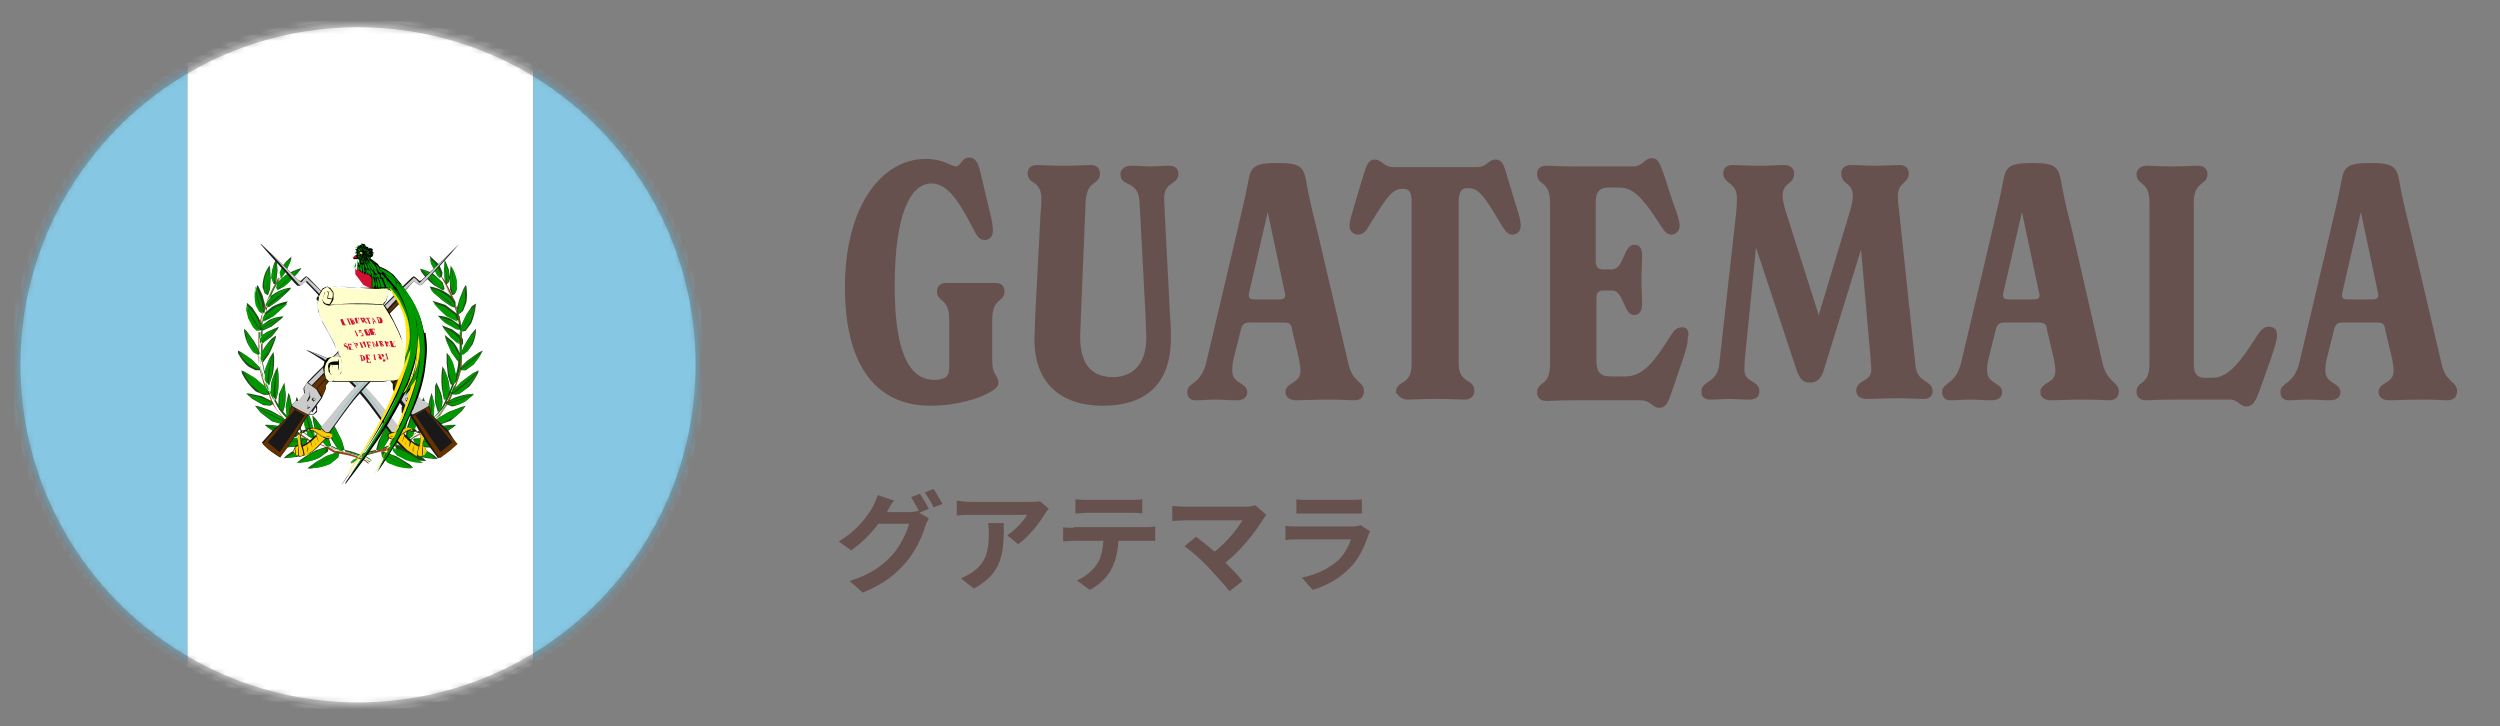 <svg version="1.1" id="レイヤー_1" xmlns="http://www.w3.org/2000/svg" x="0" y="0" viewBox="0 0 366.6 106.5" xml:space="preserve" enable-background="new 0 0 366.6 106.5"><rect x="0" y="0" width="366.6" height="106.5" fill="#808080" stroke="none"/><style>.st4{fill:#86c7e3}.st6{fill:#1f4b19}.st7{fill:#090}.st8{fill:#ad3925}.st9{fill:#191919}.st10{fill:#cbcbcb}.st11{fill:#663200}.st12{fill:#fdcd00}.st13{fill:#6cc}.st14{fill:#fee400}.st15{fill:#d21033}.st16{fill:#fefecc}.st17{fill:#d10f32}</style><path d="M136.5 59.5c3.8 0 7.2-1.1 8.7-2 .8-.5 1.2-.8 1.2-1.4 0-1.1-.9-1-.9-3.2v-6c0-3.3 1.8-2.5 1.8-4.2 0-.7-.4-1.2-1.3-1.2h-7.3c-.9 0-1.3.6-1.3 1.2 0 1.7 1.8.9 1.8 4.2v7c0 1.2-.5 1.8-2.2 1.8-4.2 0-5.8-5.3-5.8-13.7 0-10.6 2.3-15.1 5.4-15.1 2.7 0 4.5 3.6 6.3 7 .4.8.8 1.3 1.5 1.3.6 0 1.2-.4 1.2-1.4 0-.5-.1-1.4-.5-2.9l-1.3-5.5c-.3-1.4-.7-2.3-1.7-2.3-1.1 0-1.2 1.3-1.9 1.3s-1.9-1.1-4.4-1.1c-6.7 0-11.9 7.2-11.9 18.8 0 10.7 4 17.4 12.6 17.4zm25.2 0c5.9 0 10-2.8 10-9.9 0-.6 0-2.1-.1-2.8l-.8-15.6c0-.8-.1-1.5-.1-2 0-1.6.7-2 1.3-2.4.4-.3.8-.6.8-1.3 0-.7-.4-1.2-1.4-1.2-.9 0-1.9.1-2.7.1-.9 0-1.9-.1-2.8-.1-1 0-1.6.6-1.6 1.2 0 1 .6 1.2 1.2 1.5.8.4 1.5.9 1.6 2.6l.9 17c0 1 .1 2.2.1 2.9 0 4.2-2.3 5.8-4.9 5.8-3.3 0-4.8-2.1-4.8-5.9 0-.9.1-2.1.1-3l.7-16.8c.1-2 .8-2.4 1.3-2.8.4-.3.8-.6.8-1.4 0-.6-.4-1.2-1.3-1.2s-1.9.1-4.1.1c-2.1 0-3-.1-3.8-.1-1 0-1.4.5-1.4 1.2 0 .6.3 1.1.8 1.3.5.4 1.2.8 1.2 2.4 0 .5 0 1.2-.1 2l-.8 15.3c0 .9-.1 2.3-.1 2.9-.2 7.1 4.1 10.2 10 10.2zm36-6.3L193.2 34c-.3-1.2-1.2-4.7-1.6-7.1-.4-2.4-.8-3-4.3-3s-3.9.6-4.3 2.9c-.5 2.7-1.1 4.9-1.6 7.2l-4.5 19.1c-.8 3.4-2.8 2.9-2.8 4.4 0 .8.5 1.2 1.2 1.2 1.1 0 1.7-.1 3-.1 1.1 0 1.9.1 3 .1 1 0 1.6-.4 1.6-1.2 0-1.4-2.2-1.2-2.2-3.1 0-.4 0-1.1.2-1.8l1-4c.2-1.1.6-1.3 1.4-1.3h4.9c.8 0 1.2.1 1.3 1.2l1 4.2c.1.6.2 1.2.2 1.7 0 1.9-2.2 1.6-2.2 3.1 0 .8.7 1.2 1.6 1.2 1.1 0 2.5-.1 4.7-.1 2.1 0 3.3.1 3.8.1 1 0 1.4-.6 1.4-1.3.1-1.5-1.7-1.2-2.3-4.2zm-10-9.3h-3.8c-.7 0-.9-.3-.7-1.1l2.7-11.7 2.5 11.8c.2.7-.1 1-.7 1zm18.7 14.7c.9 0 1.9-.1 4.2-.1 2.4 0 3.3.1 4.2.1.9 0 1.4-.6 1.4-1.2 0-2.1-2.3-.9-2.3-4.2V29.7c0-1.4.3-2.1 1.2-2.1h.4c1.5 0 2.6 1.9 4.8 5.6.5.8.9 1.2 1.5 1.2s1.2-.4 1.2-1.3c0-.7-.2-1.5-.8-3.3l-1.2-4c-.5-1.8-.8-2.4-1.7-2.4-1.1 0-1.2 1.1-2.7 1.1h-12.3c-1.4 0-1.7-1.1-2.7-1.1-.9 0-1.2.7-1.7 2.4l-1.2 4c-.5 1.7-.8 2.6-.8 3.3 0 .9.7 1.3 1.2 1.3.8 0 1.2-.5 1.6-1.2 2.4-3.9 3.4-5.5 4.8-5.5h.3c1.1 0 1.2.9 1.2 2.1v23.6c0 3.3-2.3 2.2-2.3 4.2.4.4.8 1 1.7 1zM246.7 48c-.8 0-1.2.4-1.7 1.2-2.4 3.8-4 6-6.7 6h-2.1c-1.7 0-2.1-.8-2.1-2.4v-9c0-1 .4-1.2 1-1.2h1.3c1.7 0 1.7 3.6 3.2 3.6.7 0 1.2-.5 1.2-1.6s-.1-2.3-.1-3.6c0-1.2.1-2.4.1-3.5 0-1.2-.4-1.6-1.2-1.6-1.5 0-1.5 3.6-3.2 3.6H235c-.5 0-1-.2-1-1.2v-8.5c0-1.8.6-2.3 2-2.3h1.3c1.9 0 3.2.8 6.3 5.7.6.9.9 1.2 1.5 1.2s1.2-.5 1.2-1.3c0-.7-.3-1.6-1-3.5l-1.3-4c-.7-1.9-.9-2.4-1.8-2.4-1.1 0-1.2 1.2-2.8 1.2h-8.7c-2.2 0-3.1-.1-3.9-.1-1 0-1.4.5-1.4 1.2 0 1.8 1.9.9 1.9 4.2v23.7c0 3.4-1.9 2.4-1.9 4.2 0 .6.4 1.2 1.4 1.2.8 0 1.7-.1 3.9-.1h9.8c1.6 0 1.8 1.1 2.8 1.1 1 0 1.3-.8 1.8-2.2l1.5-4.4c.6-1.8.9-2.7.9-3.7.3-.9-.1-1.5-.8-1.5zm34.2 5.7L278.6 32c-.2-1.7-.3-2.7-.3-3.2 0-2.2 1.6-1.8 1.6-3.4 0-.6-.4-1.2-1.3-1.2s-1.9.1-3.6.1c-1.8 0-2.4-.1-3.5-.1-1 0-1.5.5-1.5 1.2 0 1.8 1.7 1.2 1.7 3.4 0 .6-.2 1.4-.4 2.1l-4.6 15.3-4.9-15.4c-.2-.7-.4-1.6-.4-2.1 0-2 1.7-1.6 1.7-3.3 0-.6-.5-1.2-1.4-1.2-1 0-2.1.1-3.8.1-1.9 0-3-.1-3.8-.1-1 0-1.4.5-1.4 1.2 0 1.6 2 1.3 2 3.6 0 .3 0 1.1-.1 2.1l-2.5 22.4c-.3 2.7-2.6 2.3-2.6 3.9 0 .8.4 1.2 1.4 1.2.8 0 1.7-.1 2.6-.1.9 0 1.9.1 3 .1.9 0 1.5-.4 1.5-1.2 0-1.7-2.2-1.2-2.2-3.2 0-.5 0-1 .1-1.9l1.6-16 6 18.1c.5 1.3 1 1.7 1.9 1.7 1 0 1.6-.5 2-1.7l5.5-17.8 1.4 15.9c0 .6.1 1.2.1 1.7 0 1.9-2.2 1.4-2.2 3.1 0 .8.6 1.2 1.6 1.2 1.1 0 2.6-.1 4.4-.1s3 .1 3.9.1c.9 0 1.3-.5 1.3-1.2-.1-1.6-2.2-1.1-2.5-3.6zm27.4-.5L303.9 34c-.3-1.2-1.2-4.7-1.6-7.1-.4-2.4-.8-3-4.3-3s-3.9.6-4.3 2.9c-.5 2.7-1.1 4.9-1.6 7.2l-4.5 19.1c-.8 3.4-2.8 2.9-2.8 4.4 0 .8.5 1.2 1.2 1.2 1.1 0 1.7-.1 3-.1 1.1 0 1.9.1 3 .1 1 0 1.6-.4 1.6-1.2 0-1.4-2.2-1.2-2.2-3.1 0-.4 0-1.1.2-1.8l1-4c.2-1.1.6-1.3 1.4-1.3h4.9c.8 0 1.2.1 1.3 1.2l1 4.2c.1.6.2 1.2.2 1.7 0 1.9-2.2 1.6-2.2 3.1 0 .8.7 1.2 1.6 1.2 1.1 0 2.5-.1 4.7-.1 2.1 0 3.3.1 3.8.1 1 0 1.4-.6 1.4-1.3 0-1.5-1.7-1.2-2.4-4.2zm-10-9.3h-3.8c-.7 0-.9-.3-.7-1.1l2.7-11.7 2.5 11.8c.2.7 0 1-.7 1zm31.1 15.7c1 0 1.4-.9 1.9-2.2l1.6-4.5c.7-2.1 1-3 1-3.8 0-.7-.4-1.2-1.2-1.2-.7 0-1.2.5-1.7 1.3-2.6 4.1-4.3 6.2-6.6 6.2h-1.1c-1.3 0-1.6-.9-1.6-2V29.7c0-3.3 2-2.4 2-4.2 0-.7-.5-1.2-1.4-1.2-.9 0-1.7.1-3.8.1-2.2 0-2.9-.1-3.7-.1-.9 0-1.5.6-1.5 1.2 0 1.8 1.9.9 1.9 4.2v23.6c0 3.4-1.9 2.4-1.9 4.2 0 .6.4 1.2 1.4 1.2.8 0 1.7-.1 3.9-.1h8.2c1.4-.1 1.6 1 2.6 1zm28.6-6.4L353.5 34c-.3-1.2-1.2-4.7-1.6-7.1-.4-2.4-.8-3-4.3-3s-3.9.6-4.3 2.9c-.5 2.7-1.1 4.9-1.6 7.2l-4.5 19.1c-.8 3.4-2.8 2.9-2.8 4.4 0 .8.5 1.2 1.2 1.2 1.1 0 1.7-.1 3-.1 1.1 0 1.9.1 3 .1 1 0 1.6-.4 1.6-1.2 0-1.4-2.2-1.2-2.2-3.1 0-.4 0-1.1.2-1.8l1-4c.2-1.1.6-1.3 1.4-1.3h4.9c.8 0 1.2.1 1.3 1.2l1 4.2c.1.6.2 1.2.2 1.7 0 1.9-2.2 1.6-2.2 3.1 0 .8.7 1.2 1.6 1.2 1.1 0 2.5-.1 4.7-.1 2.1 0 3.3.1 3.8.1 1 0 1.4-.6 1.4-1.3.1-1.5-1.7-1.2-2.3-4.2zm-10-9.3h-3.8c-.7 0-.9-.3-.7-1.1l2.7-11.7 2.5 11.8c.2.7-.1 1-.7 1zM136.2 74.6c-.3-.6-.9-1.6-1.3-2.2l-1.3.5c.4.6.8 1.4 1.2 2.1l-.1-.1c-.4.1-.9.2-1.4.2h-3.2V75c.2-.4.6-1.1 1-1.6l-2.4-.8c-.1.5-.5 1.3-.7 1.7-.8 1.4-2.2 3.4-5 5.1l1.8 1.3c1.6-1.1 3-2.5 4-3.9h4.5c-.3 1.2-1.2 3.1-2.3 4.4-1.4 1.6-3.2 3-6.4 4l1.9 1.7c3-1.2 4.9-2.7 6.4-4.5 1.5-1.8 2.4-3.9 2.8-5.3.1-.4.4-.8.5-1.1l-1.4-.8 1.4-.6zm-.6-2.4c.4.6 1 1.5 1.3 2.2l1.3-.5c-.3-.6-.9-1.6-1.3-2.2l-1.3.5zm9.3 4.6c.1.5.1.9.1 1.4 0 2.6-.4 4.3-2.4 5.7-.6.4-1.2.7-1.7.9l1.9 1.5c4.4-2.3 4.4-5.6 4.4-9.6h-2.3zm7.6-3.3c-.3.1-1.2.1-1.6.1h-8.6c-.7 0-1.3-.1-2-.2v2.2c.8-.1 1.3-.1 2-.1h8.3c-.4.8-1.7 2.2-2.9 3l1.6 1.3c1.6-1.1 3.1-3.1 3.9-4.4.1-.2.4-.6.6-.8l-1.3-1.1zm13.3 1.7c.6 0 1.2 0 1.7.1v-2.1c-.5.1-1.2.1-1.7.1h-6.4c-.5 0-1.2 0-1.7-.1v2.1c.5 0 1.2-.1 1.7-.1h6.4zm-8.4 2.2c-.5 0-1.1 0-1.5-.1v2.1c.4 0 1.1-.1 1.5-.1h4.4c-.1 1.3-.3 2.5-1 3.5-.6.9-1.8 1.9-2.9 2.3l1.9 1.4c1.4-.7 2.7-2 3.2-3.1.6-1.1.9-2.5 1-4.1h5.4v-2.1c-.4.1-1.1.1-1.5.1h-10.5zm26.7-3.3c-.3.1-.9.2-1.5.2h-8.9c-.5 0-1.4-.1-1.8-.1v2.2c.3 0 1.2-.1 1.8-.1h8.5c-.8 1.3-2.3 3.2-4.1 4.6-1-.9-2.1-1.7-2.7-2.2l-1.7 1.4c1 .7 2.6 2.1 3.5 3.1 1 1.1 2.4 2.6 3.1 3.5l1.9-1.5c-.6-.8-1.6-1.8-2.5-2.7 2.3-1.8 4.3-4.4 5.5-6.3.1-.2.3-.4.5-.7l-1.6-1.4zm15.4 2.9c-.2.1-.7.2-1.2.2h-7.9c-.5 0-1.2 0-1.9-.1v2.1c.7-.1 1.5-.1 1.9-.1h7.7c-.3.9-.8 1.9-1.6 2.8-1.2 1.2-3.1 2.3-5.6 2.8l1.6 1.8c2-.6 4.1-1.7 5.7-3.5 1.2-1.3 1.9-2.9 2.4-4.4.1-.2.2-.5.3-.7l-1.4-.9zm-9.4-1.7h9.6v-2.1c-.4.1-1.2.1-1.7.1h-6.2c-.5 0-1.2 0-1.7-.1v2.1z" fill="#67514e"/><defs><filter id="Adobe_OpacityMaskFilter" filterUnits="userSpaceOnUse" x="-23.5" y="2.5" width="152.7" height="102"><feColorMatrix values="1 0 0 0 0 0 1 0 0 0 0 0 1 0 0 0 0 0 1 0"/></filter></defs><mask maskUnits="userSpaceOnUse" x="-23.5" y="2.5" width="152.7" height="102" id="mask0_471_18_00000093857038713685721240000000441818444400556473_"><circle cx="52.5" cy="53.5" r="50" fill="#d9d9d9" filter="url(#Adobe_OpacityMaskFilter)"/></mask><g mask="url(#mask0_471_18_00000093857038713685721240000000441818444400556473_)"><path d="M-23.5 104.5V2.5h152.7v102H-23.5zm.6-.6h151.5V3.1H-22.9v100.8z" fill="#231f20"/><path class="st4" d="M27.5 2.8h-50.7v101.4h50.7V2.8z"/><path d="M78.2 2.8H27.5v101.4h50.7V2.8z" fill="#fff"/><path class="st4" d="M128.9 2.8H78.2v101.4h50.7V2.8z"/><path class="st6" d="M42.7 37.7v.3l-.7 1.7-.7 1-.2.1H41c-.6.8-1.1 1.8-1.5 2.8.8-.7 1.8-1.2 2.9-1.4h.3l-.3.4-1.5 1.4-1.4 1-.5.1-.3.9 1.2-1c.7-.4 1.5-.7 2.3-.8l-.2.3-1.2 1.2-1.3 1-.9.4-.1-.1-.1.7 1.1-.8c.7-.3 1.4-.5 2.1-.5l-.4.4-1.4 1.1-1.3.6-.2.1v.8l.8-.7 1.8-.8-.2.4-.8 1-1.6 1.2V52c.3-.9.9-1.7 1.6-2.4l.6-.4-.1.5c-.3.8-.6 1.6-1 2.3l-.8 1.1-.2-.2c.1.7.3 1.4.4 2.1.1-.9.4-1.8.8-2.6l.5-.8.1.7c0 .9 0 1.7-.2 2.6l-.5 1.5h-.2l.4 1c0-.8.1-1.6.4-2.3l.6-1.3.1.7c.1.9.1 1.8 0 2.8l-.3 1.3h-.3c.4 1.1 1.1 2 1.9 2.8l-.2-1.8.4-2 .2.4.4 1.8.1 1.5-.1.6h-.2l1.3 1.2 1.2.8-.5-1.5c-.1-.8-.1-1.7 0-2.5v-.1l.3.2.7 1.8.4 1.9v.7h-.3l1.4.5-.9-1.6c-.3-.8-.4-1.6-.5-2.4l.5.5 1.2 1.6.8 1.5.3 1 1 .5-1-1.6c-.4-1-.5-2-.4-3l.3.3.8 1.2.9 1.9.4 1.4c.8.2 1.5.4 2.2.6h.1c.7-.3 1.5-.5 2.2-.6l.4-1.5c.4-.8.8-1.6 1.2-2.3l.6-.8.1-.1c0 1-.1 2.1-.4 3L56 66l1-.5.5-1.5c.4-.7.8-1.4 1.3-2.1l.6-.8.3-.2c0 .9-.3 1.9-.6 2.7l-.8 1.3 1.4-.5h-.2l.1-1.5.6-1.8.5-1.2.2-.2.1 2c0 .8-.2 1.6-.6 2.2l1.2-.7 1.3-1.2h-.1l-.1-1.7c.1-.8.2-1.6.5-2.4l.1-.3.4 1.7-.2 2c.8-.8 1.5-1.7 1.9-2.8l-.3.1-.3-1.6c-.1-.9-.1-1.8 0-2.7l.1-.6.4.8c.4.9.7 1.9.6 2.9l.4-1h-.2l-.4-1.2-.2-1.9v-1.6c.6.8 1 1.6 1.2 2.6l.1.8c.2-.7.4-1.4.4-2.1l-1-1.3-.8-1.9-.2-.7 1.1.9c.5.5.9 1.2 1.1 1.8v-1.5l-1.1-.7-1.2-1.4-.3-.5 1.5.6 1.2.9v-.8l-.2-.1-1.3-.6-1.4-1-.4-.4c.7 0 1.4.2 2 .5l1.1.8-.1-.7v.1l-1.6-.8-1.8-1.6-.4-.5 1.9.6L67 46l-.3-.9-.6-.2-1.3-.9-1.5-1.4-.3-.6c1.2.2 2.3.7 3.2 1.5-.4-1-.9-2-1.5-2.9l-.1.1-.6-.7-.8-1.7-.2-.8 1.4 1.3.5 1.2-.1.5v.1l.3.4.2.3.9 1.9.2.4.3.5.1.2v.7l.2.8v-.6l.4-1.4.6-1.5.3-.5.1.2c.1.8.1 1.6 0 2.3l-.5 1.3-.5.4h-.2l.2.4.1.6.1.7v.1l.2-.4.6-1.3.8-1.2.6-.4c-.1 1-.3 2-.7 2.9l-.8 1.1-.4.1h-.2v.8l.2.4v.6l-.2.3v2.1c-.1.8-.3 1.5-.5 2.2v.4l-.3.6-.3.3-.4 1-.1.4-.3.6-.2.4c-.4 1-1.1 1.8-1.9 2.5l-.2.3-.3.2-1.1 1-.6.5-.7.4-.5.4-1.6.6-.3.2-.4.3h-.1l1.6.5c.8.4 1.6.9 2.5 1.5l.5.5c-.8 0-1.7-.1-2.5-.4l-1.8-1-.3-1h-.6l-1 .4-.4.2-.5.2h-.3c-.7.1-1.5.3-2.1.6l.2.1.2.1.6.3.5.4-.3.2.1-.1.1-.1-.8-.5c-.9-.4-1.9-.8-2.9-1h-.6l-.3-.1-.3-.1-.8-.4h-.5l-.1.8-1.2.9c-1 .5-2.2.7-3.3.7l.5-.4c.7-.5 1.5-1 2.3-1.4l1.8-.6h-.1l-.4-.4-.3-.2-1.6-.6-.5-.4-.8-.4-.5-.6-1.1-1.1-.3-.2-.3-.3c-.8-.8-1.4-1.6-1.9-2.6l-.3-.4-.4-.8-.4-1.1-.2-.3-.1-.6v-.5c-.3-.7-.4-1.4-.5-2.1v-2.3l-.1-.3v-.6l.1-.4v-.7h-.2l-.9-.5-.8-1.4c-.2-.7-.4-1.5-.4-2.2l.8.7.9 1.4.4.9.1.2v.3l.1-.4.1-.6v-.4l.3-.6h-.2l-.7-.4-.4-1.1c-.1-.7-.1-1.4 0-2.1l.1-.5.2.2.6 1.3.5 1.9v.6l.2-.8v-.8l.4-.5.1-.2c.3-.8.7-1.5 1.1-2.2l.2-.4.2-.3v-.1l.1-1.2c.4-.8 1-1.3 1.6-1.8l-.2.2z"/><path class="st7" d="M41.4 40.2c.4-.8.8-1.6 1.3-2.3l-.2.7-.9 1.7-.4.4.2-.5zM63 37.9l1.1 1.9.4 1-.4-.4-.9-1.7-.2-.8z"/><path class="st7" d="M42.3 38.2l.3-.2c-.5.8-.9 1.5-1.3 2.4l-.1.4-.2-.8c.2-.7.7-1.3 1.3-1.8zm20.8-.2l.7.6.8 1.5-.1.7-.4-.8-1-2z"/><path class="st6" d="M65.2 38.1l.2.4.4 1 .2 1.2-.1.6-.4.4h-.1l-.1-.4-.1-.7v-2.5zm-25 .5l.3-.5.1.3.1 1.3-.2 1.6-.1.4h-.1l-.2-.1-.3-.8c0-.9.2-1.6.4-2.2z"/><path class="st7" d="M65.1 39.4l.1-1.2c.1.8.2 1.6.2 2.5v.8l-.2-.4-.1-1.7zm-24.6-1.1l.1 1-.1 1.7-.2.5v-.2c-.1-.7 0-1.4.1-2.1l.1-.9z"/><path class="st7" d="M40.4 38.4v.2c-.1.8-.2 1.5-.2 2.3v.7l-.4-.8c0-.8.2-1.6.6-2.4zm24.9.5v-.4l.5 1.4v1.3l-.3.4v-1l-.2-1.7z"/><path class="st6" d="M39.4 39.1l.1-.2.1.4.1 1.5-.1 1.6-.3.9-.5-.3-.3-.9c0-1.1.3-2.1.9-3zm26.7-.2l.8 1.9.1 1.6-.3.7-.4.2-.3-.8V40l.1-1.1z"/><path class="st7" d="M39.2 42c0-1 .2-2 .3-2.9l.1 1.6-.1 1.7-.3.9V42zm26.9-2.6v-.3c.2 1.1.4 2.3.4 3.4l-.1.7-.4-1.9.1-1.9z"/><path class="st7" d="M39.3 39.5l.1-.2v.5l-.3 2.4v1l-.3-.4-.1-1.2c0-.7.3-1.4.6-2.1zm27-.1v-.2c.4.7.6 1.4.7 2.1l-.1 1.5-.4.3v-.9c0-.9-.1-1.8-.2-2.8z"/><path class="st6" d="M41.8 40.4c.7-.5 1.5-.8 2.4-1.1l-.1.2-.8.9-1.6 1.6-1 .5-.2-.3.2-.8 1.1-1zm19.8-1c.7.2 1.4.4 2 .8l1.3 1.2.3.9-.2.3-1.4-.8c-.7-.6-1.3-1.2-1.8-1.9l-.2-.5z"/><path class="st7" d="M43.4 39.7l.5-.1c-.9.7-1.9 1.4-2.7 2.3l-.5.5h-.1v-.7l.7-.9c.6-.5 1.4-.8 2.1-1.1zm18.3-.1c1 .7 1.9 1.5 2.8 2.4l.5.6-1.2-.8-1.5-1.6-.6-.6z"/><path class="st7" d="M61.8 39.5l1.1.4 1.6 1.2.5.8v.6l-.9-.9c-.7-.8-1.5-1.4-2.3-2.1zm-18.3.5l.5-.4-.3.4-1.5 1.6-1.5 1 .2-.3 1.2-1.2 1.4-1.1z"/><path class="st8" d="M40.7 40.9l.2-.2v.1l-.1.3c-.6.8-1.1 1.8-1.5 2.8l-.3.5c.4-.9.8-1.9 1.3-2.7h.1l.1-.4.2-.4zm24.1-.2l.2.2.3.4.1.4h.1c.5.8.9 1.8 1.2 2.7l-.3-.5c-.4-.9-.8-1.8-1.3-2.6l-.3-.6z"/><path class="st7" d="M39.3 43.9c.4-1 .8-1.9 1.5-2.8l-.2.4c-.4.7-.8 1.4-1.1 2.2l-.2.2zM65 41.3c.5.8 1 1.7 1.3 2.6l-.2-.4-.9-1.9-.2-.3zm-27.6.7l.3.4.7 2 .2 1.6-.2-.4-.6-2-.4-1.6zm30.6.5l.3-.4c-.2 1.1-.5 2.2-.8 3.3l-.4.6.2-1.6.7-1.9z"/><path class="st7" d="M37.5 44.8c-.2-.8-.2-1.7-.1-2.5.2 1 .4 2 .8 3l.4.8-.6-.4-.5-.9zm30.6-2.1l.1-.4v1.9l-.5 1.5-.6.3.5-1.4.5-1.9zm-26.2-.3l.5-.1c-.9.6-1.9 1.3-2.7 2l-.7.7v-.5l.8-.9c.6-.6 1.3-1 2.1-1.2zm-.8 1l1.5-1-.7.6-1.7 1.5-1.1.6.4-.4 1.6-1.3zm22-1.1l1.7 1.2 1.6 1.3.2.3-1.2-.7-1.8-1.4-.5-.7z"/><path class="st7" d="M63.2 42.3l1.1.3 1.6 1 .7.9v.5l-.6-.7c-.9-.7-1.8-1.3-2.8-2zM40.5 45l1.6-.5-3 2.1-.5.5.1-.8 1.8-1.3zm23.1-.5l1.6.5 1.6 1.2.3.9-1.8-1.5-1.7-1.1z"/><path class="st7" d="M63.6 44.5l1 .6 1.6 1.2.8.7.1.2-1.6-.8c-.7-.6-1.4-1.3-1.9-1.9zm-22 .3l.5-.3-.1.2-1.9 1.7-1.5.8.1-.1 1.2-1 1.7-1.3z"/><path class="st8" d="M38.6 45.3l.3-.8v.5l-.2.6-.1-.3zm28.2-.7l.3.8v.3l-.3-.7v-.4z"/><path class="st7" d="M36.1 44.7l.2.1 1 1.2c.4.6.7 1.3.8 2v.3c-.4-.7-.8-1.4-1.2-2l-.8-1.6zm32.7.9l.8-.8-.6 1.1c-.4.8-.9 1.7-1.5 2.5v-.2c.3-1 .7-1.8 1.3-2.6z"/><path class="st7" d="M68.2 47.5c.5-.8.9-1.7 1.4-2.6l-.1.7-.5 1.5-.7 1.2-.6.3h-.2v-.1l.7-1zm-32.1-2.6l.1.2.9 1.8 1 1.6h-.5l-.5-.5-.7-1.3-.3-1.2v-.6zm2.8.1v.2l-.2.8v-.3l.2-.7zm27.9.2V45l.2.6v.3l-.2-.7z"/><path class="st8" d="M38.4 46.1h.1l-.4 1.6-.1-.2.4-1.4z"/><path class="st7" d="M38.6 46.1l-.1.6v.4l-.1.6-.2.3v-.3l.4-1.6zm28.4 0l.5 1.6v-.2.5-.2l-.1-.7-.1-.6-.3-.4z"/><path class="st8" d="M67.1 46.1h.1l.4 1.4v.2l-.5-1.6z"/><path class="st7" d="M40 46.8l1.2-.3-.1.1-1.6.8-1.2.8.2-.5 1.5-.9zm24.5-.2h.3l1.7.6.8.8v.3l-.6-.5c-.6-.5-1.5-.9-2.2-1.2zm-24.7.8l1.4-.8-.2.2-1.6 1.2-1.2.5.5-.5 1.1-.6z"/><path class="st7" d="M64.4 46.6l1.6.8 1 .6.4.4-.5-.1-1.6-.9-.9-.8zm-24.1 1.6l.2-.1-.2.1-.9.9-1.3 1.3v-.7l.5-.7 1.7-.8zm.2 0l.2-.1-.8 1-1.2 1.1-.5.3.4-.5 1.9-1.8zm24.6-.1l1.4.7.9.9.1.8-.7-.8-1.3-1.2-.4-.4z"/><path class="st7" d="M65 48.1l.3.3 1.4 1.2.6.7.1.2-.5-.3-.8-.7-1.1-1.4z"/><path class="st6" d="M35.8 48.6v-.4l.4.4 1.1 1.5.6 1.1.1.3.1.4H38l-.1.1-.7-.3-.7-1c-.4-.6-.6-1.4-.7-2.1zm33.3.4l.7-.8v.1c0 .8-.2 1.5-.5 2.2l-.8 1.1-.8.4h-.1l.1-.4.1-.3c.3-.8.8-1.5 1.3-2.3z"/><path class="st7" d="M36 48.7l-.1-.3.3.3c.6.8 1.2 1.6 1.6 2.6l.2.6-.5-.6c-.6-.9-1-1.7-1.5-2.6zm33 .6l.7-.8c-.4.8-.8 1.6-1.2 2.3l-.7 1-.2.2.4-1.1 1-1.6z"/><path class="st7" d="M69.7 48.6l-.2 1-.7 1.6-.8.8h-.3l.8-1.1c.4-.8.8-1.6 1.2-2.3zm-33.8 0c.4.7.8 1.5 1.2 2.2L38 52h-.3l-.7-.5c-.5-.7-.8-1.5-.9-2.3l-.2-.6zm2.1.1h.2v.7l-.2.4v-1.1zm29.5 0h.1v1.1l-.2-.4v-.7z"/><path class="st8" d="M37.9 48.7h.1v2.9l-.1-.3v-2.6zm29.7 0h.1v2.6l-.1.3v-2.9z"/><path class="st7" d="M65.3 49.5c.5.8 1.1 1.7 1.5 2.6l.4 1-.9-1.3c-.4-.8-.8-1.5-1-2.3zM39 51.7c.4-.8.8-1.5 1.3-2.3l-.1.4-.8 1.8-1 1.4v-.2l.6-1.1z"/><path class="st7" d="M65.8 50.1l-.4-.6 1.1 1.1.9 1.6-.1.8-.6-1.2-.9-1.7zm-26.6.4l1-.9v.1c-.6.8-1.1 1.7-1.5 2.6l-.3.8-.2-.5.1-.8.9-1.3z"/><path class="st7" d="M38 50.4l.1.3V53c.1.8.3 1.5.5 2.1v.5l.3.6.3.3.4 1.1.4.8.3.4c.4 1 1.1 1.8 1.9 2.6l.3.3.3.2 1.1 1.1.5.4.8.4.5.4 1.6.6.3.2-1.2-.4h-.1l-1-.6-1.3-.9-1.6-1.6-.4-.4c-.6-.7-1.2-1.4-1.6-2.2v.1l-.1-.1-.5-1.2.1-.1-.7-.6c-.4-.9-.8-1.8-.9-2.8v-.1l-.1-.3-.1-1.8h.1l-.1-.4-.1-1.2zm29.5.3l.2-.3v1.2l-.1.4h.1l-.1 1.9-.1.2.1.1c-.2.9-.6 1.9-.9 2.8l-.4.6.1.1-.5 1.2-.3.1v.1c-.4.8-1 1.6-1.6 2.2l-.4.4-1.7 1.6-1.2.8-.3.3-.8.4h-.1l-1.2.4.3-.2 1.6-.6.5-.4.7-.4.6-.5 1.1-1 .3-.2.2-.3c.8-.8 1.4-1.6 1.9-2.5l.2-.4.3-.6.1-.4.4-1 .3-.3.2-.6v-.4c.3-.7.4-1.5.5-2.2v-2.5z"/><path class="st6" d="M34.9 51.4l.4.2 1.6 1.1 1 1 .2.2.1.3v.1h-.7l-1-.5c-.7-.5-1.2-1.3-1.6-2v-.4zm35.3.3l.6-.3-.1.2-1.2 1.8-1.2.9h-.7l-.1-.1-.1-.1.1-.2.2-.2.8-.8 1.7-1.2z"/><path class="st7" d="M68.5 53c.7-.5 1.4-1.1 2.1-1.5l-1.4 1.3-1.2 1-.5.3 1-1.1zm-33.4-1.4l.6.3c.7.4 1.3.9 1.9 1.5l.6.7-.4-.2-1.6-1.3-1.1-1z"/><path class="st7" d="M35.1 51.7l.3.2 1.9 1.6.8.5-.4.1-.9-.5c-.7-.4-1.3-1.1-1.7-1.9zm35.2.3l.3-.2-.4.7-.8 1-1.3.8-.5-.1 1-.7 1.7-1.5zm-4.6.1v-.2c.3.9.4 1.9.6 2.9l.1 1.2v.4l-.2-.4-.4-1.4c-.1-.9-.2-1.7-.1-2.5zM40 51.9v.6c0 .8 0 1.5-.1 2.3l-.4 1.6-.1.1.1-1.4c0-1.1.3-2.2.5-3.2z"/><path class="st7" d="M39.6 52.4l.3-.4-.3 1.2c-.2.8-.3 1.7-.4 2.6v.6l-.4-.7.1-1.7.7-1.6zm26.2-.4l.6 1.1.5 1.9-.1 1-.4.4-.1-1.5-.4-2-.1-.9z"/><path class="st8" d="M37.8 52.1h.1l.1 1.8v-.2l-.2-1.6zm29.9 0v1.6l-.2.2.2-1.8z"/><path class="st7" d="M40.7 54l.1.6v1.8c0 .7 0 1.4-.3 2l-.1.2V57c0-1 .1-2 .3-3zm24.3.3V54v.2h.1v-.1c.5 1 .8 2 .8 3.1l-.3 1.2-.3.2v-1.2c0-.7 0-1.5-.1-2.2l-.1-1v.1c.1 1.2.2 2.4.2 3.7v.7l-.2-.4-.2-1.6c0-.8 0-1.6.1-2.4zM39.8 56l.7-1.9-.3 2.4-.1 1.3v.8l-.4-.7.1-1.9z"/><path class="st8" d="M38.1 54.3h.1c.2.9.6 1.8.9 2.7l-.3-.3c-.2-.7-.5-1.5-.7-2.4zm29.4-.1h.1c-.2.9-.5 1.7-.8 2.5l-.3.3c.4-.9.8-1.8 1-2.8z"/><path class="st6" d="M35.4 54.3l.6.3 1.6 1 1.3 1.2.3.3.4.6-.1.1-.1.1h-.7l-1.2-.5c-.8-.7-1.5-1.6-2-2.6l-.1-.5zm34 .4l.8-.4-.1.4c-.4.8-.8 1.4-1.3 2l-1.5 1.1h-1.1l-.1-.1.4-.6.3-.3c.9-.8 1.7-1.5 2.6-2.1z"/><path class="st7" d="M35.6 54.4l1.6.9 1.6 1.3.7.9-.5-.1-1.2-.9c-.8-.7-1.5-1.4-2.2-2.1zm33.7.4l.8-.4c-1 .9-2 1.9-3.1 2.7l-.5.4-.3.1 1.4-1.6 1.7-1.2zm.7-.2l-.2.4c-.4.8-1.1 1.6-1.8 2.3l-1.1.6-.6-.1.8-.5 1.7-1.4 1.2-1.3z"/><path class="st7" d="M35.7 54.6l.7.7 1.4 1.2 1.3 1 .3.2-.2.2-1-.3-1.5-1.3-.9-1.5-.1-.2z"/><path class="st6" d="M41.7 56.1l.2 1.6c0 .7 0 1.4-.2 2.1l-.2.6-.3-.1-.2-.2-.2-.6.1-1.7.8-1.7zm22.3 0c.5 1 .9 1.9.9 2.9l-.2 1-.5.4-.4-1.4v-2.4l.2-.5z"/><path class="st7" d="M41.7 56.2l.1 1.6c0 .8 0 1.7-.4 2.5l-.1-.5c.1-1.2.2-2.4.4-3.6zm22.2 1.3l.1-1.3c.1 1 .3 2 .3 3v1.1l-.4-1.6v-1.2z"/><path class="st7" d="M41.4 56.8l.2-.4v.4c-.1.8-.2 1.7-.3 2.6v.9l-.3-.5v-1.9l.4-1.1zm22.6-.4l.4.9.4 1.4-.1 1.2-.4.5v-1.1c0-.7-.1-1.5-.1-2.2l-.2-.7z"/><path class="st6" d="M69 57.8h.5l-1.2 1c-.6.4-1.3.7-2 .8l-.8-.3-.1-.1V59l.1-.1.2-.1 1-.5c.9-.3 1.6-.5 2.3-.5zm-32.9-.1h.4l1.9.4 1.4.7.2.2.1.1v.1l-.1.1-.4.2-1-.1-1.6-.9-.9-.8z"/><path class="st7" d="M36.2 57.8l1.8.4 1.7.7.3.1-.7-.1c-1.1-.3-2.1-.7-3.1-1.1zm32.2.1l1.1-.2-3 1.2-.8.1.4-.3c.7-.3 1.5-.5 2.3-.8z"/><path class="st8" d="M39.4 57.8l.1-.1.5 1.3-.2-.1-.4-1.1zM65.6 59l.5-1.2.1.1-.4 1-.2.1z"/><path class="st7" d="M42.3 57.8c.2.7.4 1.4.4 2l.1.8-.1 1.2-.1-.8c-.2-1.1-.2-2.1-.3-3.2zm24.4 1.1c.9-.3 1.8-.7 2.7-1l-1.2 1-1.2.5h-1l-.3-.2 1-.3zm-30.3-1l.4.1c.7.3 1.4.5 2 .8l1.2.3-.5.3-1.2-.2-1.7-1.1-.2-.2z"/><path class="st7" d="M41.9 59.6l.4-1.6c0 .9.1 1.9.2 2.8l.2 1.2-.6-.6-.2-1.8zm21.3-1.4l.1-.3v.7c-.1 1-.1 2-.3 2.9l-.1.4-.1-1.4c.1-.8.2-1.5.4-2.3z"/><path class="st7" d="M63.4 58l.3 1.3-.1 2-.6.7.3-1.7c0-.8 0-1.5.1-2.3z"/><path class="st6" d="M43.5 58.2l.2.4c.2.7.4 1.4.4 2.1l.1 1.6-.1.7-.5-.2-.4-.8-.1-2 .4-1.8zm18.4.5l.2-.4c.4.9.5 2 .5 2.9l-.4 1.4-.8.5-.1-1.6c.2-1 .3-1.9.6-2.8z"/><path class="st7" d="M43.5 58.4l.4 1.8c.1.8.2 1.6.1 2.4v.3l-.2-1c-.2-1.1-.2-2.3-.3-3.4 0 .9.1 1.9.2 2.8l.3 1.6h-.2l-.4-.6-.2-1.7c0-.7.2-1.4.4-2.1h.1l-.2-.1zm18.3 1l.3-1v.8c0 .7-.1 1.4-.2 2.1l-.2 1.3-.1.3-.1-.4c0-1 .1-2.1.3-3.1z"/><path class="st7" d="M62.1 59v-.4l.4 1.9-.2 1.9-.4.6h-.2l.3-1.2c0-1 .1-1.9.1-2.8z"/><path class="st8" d="M40 59.3l.1-.1c.4.8 1 1.6 1.6 2.2l-.4-.3-1.3-1.8zm25.6-.2l.1.1-1.2 1.8-.5.4c.6-.7 1.2-1.4 1.6-2.3z"/><path class="st6" d="M37.4 59.5l.6.1 1.7.6 1.6.9.4.3.4.4v.1l-.7.3-1.5-.4-1.7-1.3-.8-1zm30.2.2l.7-.2-.6.8-1.6 1.4-1.7.6-.8-.3v-.1l.4-.4.4-.3 1.4-.8 1.8-.7z"/><path class="st7" d="M37.6 59.6l.4.1 1.8.7 1.5.8.6.5-.7-.2c-1.1-.5-2.1-1.1-3.2-1.6l-.4-.3zm30.2.1h.3l-1.5.8c-.7.4-1.5.8-2.2 1.1l-.7.2.2-.2c.6-.5 1.3-.8 2-1.2l1.9-.7z"/><path class="st7" d="M37.6 59.7c1.1.7 2.3 1.3 3.5 1.9l1 .3-.8.3-1.4-.5-1.6-1.2-.7-.8zm30.5 0L66.9 61 65 62l-.8.1-.5-.3 1-.4c1.2-.5 2.3-1.1 3.4-1.7zm-23.3.3l.8 1.7c.2.7.4 1.3.5 2v.6l-.3-.7c-.4-1-.6-2-.8-3.1l-.2-.5zm16.1 0l-.1.6c-.2 1-.5 2.1-.8 3.1l-.3.8.2-1.8c.3-1 .6-1.9 1-2.7z"/><path class="st7" d="M44.7 60.2l.1.3c.2 1 .4 2 .8 2.9l.4 1-.8-.4-.6-1.7c0-.7 0-1.4.1-2.1zm16.3 0v2.2l-.4 1.5-.6.5h-.3l.4-1.2c.4-1 .6-2 .9-3zm-1.9 1.6l.6-.7-1.2 2.4-.8 1.4-.4.5.4-1.2c.3-.8.9-1.7 1.4-2.4zM46 61.2l.9 1.1 1.2 1.9.4 1.2-.4-.4-.9-1.5-1.1-2-.1-.3z"/><path class="st7" d="M45.9 61.2c.6 1.2 1.2 2.3 1.9 3.4l.7.9-.7-.1-.8-.9-.8-1.9-.3-1.4zm13.9 0c-.1.9-.3 1.9-.7 2.7L58 65.4l-.8.2.8-1.2c.7-1 1.3-2.1 1.8-3.2zm-11.5.4l.6.8 1.2 2.1.4 1.6-.5-.6c-.6-1-1-2.1-1.5-3.3l-.2-.6zm8.7.6l.4-.5-.4 1.1c-.4.9-.8 1.9-1.3 2.8l-.4.7.3-1.2c.2-1.2.8-2 1.4-2.9z"/><path class="st7" d="M48.3 61.8c.4 1.2.9 2.3 1.5 3.4l.6 1.1-.7-.3-.8-1.2-.5-1.8-.1-1.2zm9.1-.1v.7l-.3 1.6-.8 1.7-.7.5h-.3l.7-1.1c.5-1.1 1-2.2 1.4-3.4z"/><path class="st8" d="M42.1 61.8l1.6 1.6 1.4.9.9.6h-.2l-.8-.4v-.2h-.2l-1.1-.6v-.1l-.3-.2L42 62l.1-.2zm19.8 1.6l1.7-1.6v.1l-1.4 1.4-.4.2v.1l-1.1.6h-.2v.2l-.7.4h-.3l.8-.4.3-.3 1.3-.7z"/><path class="st6" d="M38.8 62.3h.6c.8 0 1.6.2 2.4.4l1.8.6.3.2v.1l-.5.5H42c-1-.3-2-.8-2.8-1.5l-.4-.3zm27.2 0h.9l-.5.4c-.8.6-1.7 1.1-2.7 1.3h-1.4l-.5-.5v-.1l.4-.3 1.3-.5c.8 0 1.6-.2 2.5-.3z"/><path class="st7" d="M39 62.3c.7 0 1.4.1 2.1.3.8.1 1.6.4 2.3.7l.4.2H43l-2.1-.6-1.9-.6zm25.5.3c.7-.1 1.5-.3 2.2-.3-.7.2-1.4.4-2 .7-.7.2-1.5.4-2.2.5H62l.3-.2c.7-.3 1.4-.5 2.2-.7zM39 62.5l.4.1c1.1.4 2.2.7 3.3.9l1 .1-.7.5-1.8-.3c-.7-.3-1.4-.7-2.2-1.3z"/><path class="st7" d="M66.2 62.6l.4-.1-1.6 1-1.8.6-1-.1-.3-.4 1-.1 3.3-.9z"/><path class="st6" d="M42.7 64.3c.7-.1 1.5-.2 2.2 0h.2v.2l-.1.4-.8.5-2 .2c-.8-.1-1.6-.3-2.3-.5l.5-.2c.7-.3 1.5-.5 2.3-.6zm18 0h2c.8.1 1.6.3 2.4.5l.6.3c-1 .4-2.2.6-3.3.5l-1.4-.5-.4-.6v-.1l.1-.1z"/><path class="st7" d="M42.1 64.4c.8-.1 1.7-.3 2.5-.2l.4.1-.8.2c-1.4.2-2.8.3-4.1.4l2-.5zm18.6 0l.4-.1c.9-.1 1.9 0 2.8.2l1.7.5c-1.3-.1-2.7-.2-4-.4l-.9-.2zm-16.4.2l.8-.2-.5.7-1.7.4c-.9 0-1.8-.2-2.7-.4 1.4-.2 2.7-.3 4.1-.5z"/><path class="st7" d="M60.6 64.4l1.2.3c1.2.2 2.5.3 3.7.4-.8.3-1.6.4-2.5.4l-1.5-.2-.8-.5-.1-.4z"/><path class="st6" d="M46.1 64.8h.1v.2h.1l-.1.4-.8.9-1.8.7-2 .2.4-.4c.8-.6 1.6-1.1 2.5-1.5l1.5-.5h.1zm13.4 0h.4l1.9.8 1.9 1.2.5.5c-.9 0-1.9-.1-2.7-.4l-1.6-1-.4-.9v-.2z"/><path class="st8" d="M46.3 64.9l1.2.4.4.3-1.5-.6-.1-.1zm11.9.4l1.2-.4v.1l-1.6.5.4-.2z"/><path class="st7" d="M45.8 65h.3l-.4.4-1.5.8-1.9.8-.4.2.5-.4 1.5-.9 1.9-.9zm13.8-.1l1.1.3c1 .4 1.9.9 2.7 1.6l.4.4c-1.2-.5-2.4-1-3.5-1.7l-.7-.6z"/><path class="st7" d="M45.6 65.4l.6-.4-.2.7-1.2.8c-.7.3-1.4.5-2.2.6h-.8l1.6-.7c.8-.3 1.5-.6 2.2-1zm13.9-.5l1 .7 1.8.9 1.6.7c-.8 0-1.6-.1-2.3-.4l-1.2-.6-.8-.8v-.5h-.1zm-11.1.7h.2l.8.4h.4l.3.1-.8-.1-.9-.4zm7.7.5l1-.5h.2l-.5.4-1.1.3.4-.2z"/><path class="st8" d="M48 65.6h.3l.8.5.8.1.4.1c1.1.2 2.1.6 3.2 1.1l.6.5-.1.1-.5-.4-.7-.3-.3.1-.7.4-.2.2 1.1-.7h-.2l-.1-.1c-.8-.4-1.8-.5-2.7-.7h-.5l-1.2-.7v-.2zm9.3 0h.4l-.9.5-.5.1h-.4c-.9.2-1.8.4-2.7.7l-.2-.1c.7-.3 1.5-.5 2.2-.7l.4-.1 1-.3.7-.1z"/><path class="st7" d="M47.2 65.8l.7-.1-1.2.8c-.7.4-1.4.7-2.2 1l-.9.4 1.3-.9c.7-.5 1.5-.9 2.3-1.2zm10.6-.1l1 .3c1 .4 1.8.9 2.7 1.5l.5.4-1.8-.8c-.7-.3-1.4-.7-2-1.1l-.4-.3z"/><path class="st7" d="M46.7 66.5l1.2-.8-.3.8-1.2.8c-.9.4-2 .6-3 .6 1.2-.4 2.3-.9 3.3-1.4zm11-.8l1.7 1 2.7 1.2c-.8 0-1.6-.1-2.5-.4l-1.4-.7-.6-.7v-.4h.1zm-7.3.6h.2c1 .1 2 .4 2.9.9l.8.5-.1.1-.6-.5c-1.1-.5-2.2-.8-3.2-1zm4.7 0h.3c-.8.2-1.5.4-2.2.7l-.2-.1c.7-.3 1.4-.5 2.1-.6z"/><path class="st6" d="M49.5 66.3h.3l-.2.8-1.2.9c-.9.4-1.9.6-2.9.7h-.4l.2-.2 1.1-.8 1.6-.9 1.5-.5zm6.4 0l.3-.1 1.9.7c.7.4 1.3.8 2 1.2l.5.5h-.4c-1.1 0-2.3-.3-3.3-.8l-.9-.9-.1-.6z"/><path class="st7" d="M49.3 66.4h.4l-1.2.7c-.9.5-1.9.9-2.9 1.3l-.2.1c.8-.6 1.6-1.1 2.4-1.6l1.5-.5zm6.8 0l.6.1c.8.2 1.4.6 2.1 1l1.6 1.1-.8-.3c-.8-.4-1.6-.7-2.4-1.2l-1.1-.7z"/><path class="st7" d="M48.2 67.3l1.5-.9-.1.6-1.1 1c-.6.3-1.3.5-2 .6l-1.2.1c.9-.5 1.9-.9 2.9-1.4zm7.8-.9l1.2.8c1 .5 2.1 1 3.2 1.5-.8 0-1.5-.1-2.2-.3l-1.3-.5-.8-.8-.1-.7z"/><path class="st6" d="M52.4 67.1l-.5.3-.4.4.1.1v.1l-.2-.2.4-.4.6-.3z"/><path class="st7" d="M51.9 67.4l.6-.3.2.1-1.1.7-.1-.1.4-.4z"/><path class="st9" d="M65.7 63.1L64 61.5l-.8-.8-.1-.8-.1-.2-.2-.4-.5-.4h-.4l-.9-1.1.1-.9-.6-.9c-.9-.9-1.9-1.8-2.8-2.8-2.6-2.6-5.3-5.2-7.9-7.8l.4-.4.1-.2-.6-.4-.4.4c-1.4-1.3-2.7-2.7-4.1-4.1l-.3-.2-.4.3-.4.4-.3-.1c-1.8-1.8-3.7-3.6-5.5-5.3h-.1c1.7 2 3.4 3.8 5 5.7l.4.4h.4l.7-.7c.8.8 1.5 1.5 2.2 2.3h-.4l-.1.4.1.1c3.2 3.2 6.3 6.3 9.4 9.5l.1 1.2.5.2 1.1 1.4v.7l.6 1.5.8 1.1-.1.1v.8l.5.4h.7l.9 1.5c.7 1.2 1.4 2.3 2.2 3.4l.9 1.2.1.2c.8-.4 1.7-1 2.7-2.2l-1.2-1.9zm-6-2.3l-.4-.5.1-.6.4.6v.2l-.2.1v.1l.4-.4.4.4-.7.1z"/><path class="st10" d="M43.9 41.2c-1.5-1.4-2.9-2.9-4.4-4.3 1.4 1.6 2.9 3.2 4.3 4.8l.4.2.8-.7c1.3 1.3 2.6 2.7 3.9 4.1l.4-.4c-1.3-1.3-2.7-2.7-4.1-4l-.2-.3-.4.3-.4.5-.3-.2z"/><path class="st11" d="M47.2 43.7h-.4v.3c3.1 3.1 6.2 6.2 9.3 9.4l.2.2.1 1.1 1.1.8.4.9v.6l.5 1.1.1-.1.7-1c-.6-.8-1.4-1.4-2.2-2h.3c.8.6 1.4 1.2 2 2l.6-.4c-3.4-3.4-6.9-6.8-10.3-10.2l-.4-.4h-.4l-.2-.6-1.2-1.2-.4-.4.2-.1z"/><path class="st10" d="M50.2 44.7l-.4-.4-.7.7-.3.3.4.4 1-1zm-.2.8l-.2-.1-.4.4 1.2 1.3c3.2 3.1 6.3 6.2 9.4 9.4l.5-.4c-3.5-3.5-7.1-7-10.5-10.6zm11.1 11.4l-.4-.8-1.4 1-.7 1.2 1.3 1.7.6.8c.8-.4 1.6-.8 2.4-1.3l-.3-.4-.3-.3H62l-1-1.2.1-.7z"/><path class="st9" d="M60.3 57.3l-.1 1 .4.6v-.1l-.4-.8.1-.7zm-.5 1l-.4.2.2.4.3-.3-.1-.3z"/><path class="st10" d="M59.7 58.3l-.3.3.3.1v-.4z"/><path class="st9" d="M60.6 59.4l-.4.3.4.3v-.6z"/><path class="st10" d="M60.6 59.4l-.4.2.4.2v-.4z"/><path class="st11" d="M62.8 59.6l-.5.4c.9 1 1.7 2 2.6 3.1l.3.4 1.1 1.3v.1l-1.1.9-.6.5c-1.2-1.8-2.5-3.6-3.7-5.4l1.4-.8V60l-1.8 1c.7 1 1.3 2 1.9 3.1.7 1.1 1.3 2.1 2.1 3.1l1.6-1.2 1-.9-1.5-1.7c-.7-.7-1.4-1.4-2.1-2.2l-.4-.4-.1-.9-.2-.3z"/><path class="st9" d="M67.3 35.8c-1.8 1.8-3.7 3.6-5.5 5.3l-.3.1-.4-.4-.4-.3-.3.2c-1.4 1.3-2.7 2.7-4.1 4.1l-.4-.4-.6.4.1.2.4.4c-2.6 2.6-5.3 5.2-7.9 7.8-.9.9-1.9 1.8-2.8 2.8l-.6.9.1.9-.8 1.1h-.5l-.5.5-.2.4-.1.2-.1.8-.7.8-1.7 1.5-1.6 1.8c1 1.2 1.9 1.7 2.7 2.2l.1-.2.9-1.2c.8-1.1 1.5-2.3 2.2-3.4l.9-1.5h.8l.5-.4v-.8l-.1-.1.8-1.1.6-1.5v-.4l1.1-1.4.5-.2.1-1.2c3.2-3.2 6.3-6.3 9.4-9.5l.1-.2-.1-.4h-.4c.8-.8 1.5-1.6 2.2-2.4l.7.6h.4l.4-.4c1.8-1.8 3.5-3.7 5.1-5.6zM46.4 60.2l-.4.5h-.7l.4-.4.4.4v-.1l-.2-.1v-.2l.4-.6.1.5z"/><path class="st10" d="M61.8 41.2c1.5-1.4 2.9-2.9 4.4-4.3-1.4 1.6-2.9 3.2-4.3 4.8l-.4.2-.8-.7c-1.3 1.3-2.6 2.7-3.9 4.1l-.4-.4c1.3-1.3 2.7-2.7 4.1-4l.2-.2.4.3.4.5.3-.3z"/><path class="st11" d="M58.5 43.7h.4v.3c-3.1 3.1-6.2 6.2-9.3 9.4l-.2.2-.1 1.1-1.1.8-.4.9v.6l-.5 1.1-.1-.1-.7-1c.7-.8 1.4-1.4 2.2-2h-.3c-.8.6-1.4 1.2-2 2l-.6-.4c3.4-3.4 6.9-6.8 10.3-10.2l.4-.4h.3l.2-.6 1.2-1.2.3-.4v-.1z"/><path class="st10" d="M55.4 44.7l.4-.4.7.7.3.3-.4.4-1-1zm.3.8l.2-.1.4.4-1.2 1.3c-3.2 3.1-6.3 6.2-9.4 9.4l-.5-.4c3.5-3.5 7-7 10.5-10.6zM44.6 56.9l.4-.8 1.4 1 .7 1.2-1.3 1.7-.6.8c-.8-.4-1.6-.8-2.4-1.3l.3-.4.3-.3h.3l1-1.2-.1-.8v.1z"/><path class="st9" d="M45.4 57.3l.1 1-.4.6-.1-.1.4-.8v-.7zm.5 1l.4.2-.3.4-.3-.3.2-.3z"/><path class="st10" d="M46 58.3l.3.3-.4.1.1-.4z"/><path class="st9" d="M45.1 59.4l.4.3-.4.3v-.6z"/><path class="st10" d="M45.1 59.4l.4.2-.4.2v-.4z"/><path class="st11" d="M42.8 59.6l.5.4c-.8 1-1.7 2-2.6 3.1l-.3.4-1.1 1.3v.1l1.1.9.6.5c1.2-1.8 2.5-3.6 3.7-5.4l-1.4-.8.1-.2 1.7.9c-.7 1-1.3 2-1.9 3.1-.7 1.1-1.3 2.1-2.1 3.1l-1.6-1-1-.9 1.5-1.7c.7-.7 1.4-1.4 2.1-2.2l.3-.4.1-.7.3-.5z"/><path class="st9" d="M62.3 65.6l-.3-.3.1-.6-.4-1.3-.3-.2h-.3L61 63h-.3l-.2-.1h-.4l-.5-.1-.9.2-.3-.4c-.8-1-1.6-2-2.4-2.9-1.2-1.5-2.5-3-3.9-4.3-.9-.8-1.9-1.6-2.9-2.2-1.1-.7-2.3-1.2-3.5-1.6l-.8-.3.1.1c2.1 1.2 4.1 2.6 5.8 4.2.8.8 1.6 1.6 2.3 2.5 1.5 1.7 2.7 3.6 4.1 5.4l-.4.2.1.5.4.2h.5c.7.8 1.4 1.6 2.3 2l.8.3.7.2.2-.2.3-.1.4-.5V66l-.2-.4zm-.8-.3l-.9-.5-1.3-1.2v-.1l.8-.4.2.2h.8l.1.2h.3l.2.4-.2 1.4z"/><path class="st10" d="M45.4 51.5c1.3.4 2.5 1 3.7 1.6 1 .6 1.9 1.2 2.8 2 1.6 1.4 2.9 2.9 4.2 4.5.8 1 1.7 2 2.5 3.1l-.7.7h-.3l-.2-.1c-1.5-2-2.9-4.2-4.6-6.1-1.6-1.8-3.5-3.4-5.5-4.7l-1.9-1z"/><path class="st12" d="M58.7 63.1l1.1-.4.5.1v.1l-.3.1-1.5 1-1.1.3-.4-.2v-.4l.5-.2h.4l.8-.4z"/><path class="st12" d="M57.9 63.5l.7-.6.1.2-.8.4zm2.4-.6l.3.2-.4.1.1-.3z"/><path class="st9" d="M58.3 64l1.6-1v.1l-1.4.8-1.1.2-.2-.1h1.1z"/><path class="st12" d="M61.2 63.2l.2.2h-.3l.1-.2zm.4.2l.6.9-.2.5-.1 1.2v.8l-.3.1-.4-.2.1-.6.3-.9.1-1.4-.2-.3.1-.1z"/><path class="st12" d="M58.6 64l.5-.4.2.2-.3.9v.7-.6l.3-.8.4.4-.3.8v.6-.5l.3-.9.4.4-.1.6v.6-.4l.3-.8.5.4.6.3-.2.8-.1.6-1.4-.9-1.7-1.7.6-.3z"/><path class="st9" d="M60.8 65.1l-.2.8v.5l-.1-.5.2-.5.1-.3z"/><path class="st12" d="M62 65.4l.3.2.1.3-.1.4v.4l-.3.1v-1.4z"/><path class="st12" d="M62.4 65.8l.2.4-.3.4v-.4l.1-.4z"/><path class="st13" d="M57.6 62.8c-2.9-3.7-5.7-7.6-9-9.6v-.1c3.4 2 6.2 5.9 9 9.7z"/><path class="st9" d="M59.9 51.6c-1.2.4-2.4 1-3.5 1.6-1.1.6-2 1.4-2.9 2.2-1.4 1.3-2.7 2.8-3.9 4.3-.8 1-1.6 2-2.4 2.9l-.2.4-1-.3-.5.1h-.4l-.1.2h-.3l-.1.1h-.3l-.3.2-.4 1.3.1.6-.4.2-.3.7v.1l.4.5.3.1.2.2.7-.2.8-.3c.9-.5 1.6-1.3 2.3-2.1h.5l.4-.2.1-.5-.4-.2c1.4-1.8 2.6-3.7 4.1-5.4.7-.8 1.5-1.7 2.3-2.5 1.7-1.6 3.7-3 5.8-4.2l.1-.1-.7.3zm-13.4 12l-1.3 1.2-.9.5-.2-1.4.2-.4h.3l.1-.2.4-.1h.3l.2-.1.9.5z"/><path class="st10" d="M60.3 51.5c-1.2.4-2.5 1-3.7 1.6-1 .6-1.9 1.2-2.8 2-1.6 1.4-2.9 2.9-4.2 4.5-.8 1-1.7 2-2.5 3.1l.7.7h.3l.2-.1c1.5-2 2.9-4.2 4.6-6.1 1.6-1.8 3.5-3.4 5.5-4.7l1.9-1z"/><path class="st12" d="M47 63.1l-1-.3-.5.1v.1l.3.1 1.4.9 1.1.3.4-.2v-.4l-.4-.2h-.4l-.9-.4z"/><path class="st12" d="M47.8 63.5l-.7-.6-.1.2.8.4zm-2.5-.6l-.3.2.4.1-.1-.3z"/><path class="st9" d="M47.4 64l-1.6-1v.1l1.4.8 1 .2.2-.1h-1z"/><path class="st12" d="M44.4 63.2l-.2.2h.3l-.1-.2zm-.3.2l-.5.9.1.5.1 1.2v.8l.3.1.4-.2-.1-.6-.3-.9-.1-1.4.2-.3-.1-.1zm3 .6l-.5-.4-.2.2.3.9v.7-.6l-.3-.8-.4.4.3.8v.6-.5l-.3-.9-.4.4.2.7v.5-.4l-.3-.8-.5.4-.6.3.2.8.1.6L46 66l1.7-1.7-.6-.3z"/><path class="st9" d="M44.9 65.1l.2.8v.5l.1-.5-.2-.5-.1-.3z"/><path class="st12" d="M43.7 65.4l-.4.2v.3l.1.4v.4l.3.1v-1.4zm-.5.4l-.2.4.3.4v-.4l-.1-.4z"/><path class="st13" d="M48.1 62.8c2.9-3.7 5.7-7.6 9.1-9.6v-.1c-3.5 2-6.3 5.9-9.1 9.7z"/><path d="M62.2 48.8c-.2-.9-.4-1.9-.8-2.8-.6-1.5-1.5-2.9-2.5-4.2l-.1-.2-1.1-1.3c-.6-.5-1.2-.9-2-1.2l-.1-.1-.2-.3-.8-.6-.3-.2h.1v-.2h.2v-.2h.1v-.1h.1l-.2-.2.3-.1-.2-.1-.1-.1.1-.1h-.1l.1-.2-.1-.1h-.1v-.1H54v-.2h-.3V36h-.2v-.2h-.1v-.1l-.1.1-.3-.1v.2h-.1l-.2.1v.1l-.2-.1v.2h-.1v.1h-.1l.1.2h-.3l.1.1.1.1h-.1l.1.2-.2.1.2.1-.1.1h.2l-.5.5-.1.3h.8v.1h.1v.1l-.1.3-.1.1-.1.6v1.1l1.4 1.6 1.2.5.1.2.1-.1h.3l.1.2.1-.2h.2l.2.3.1-.3h.3l.2.3.1-.4h.2l.3.3.1-.4c.5.7 1 1.5 1.5 2.3l.4.8c.6 1.9.8 3.8.5 5.8-.4 1.4-1.1 2.7-1.8 4l.6-.6-.9 1.6v.1l.5-.6.9-1.2c-.6 2-1.4 4.1-2.4 6-1.5 3-3.3 5.9-5.3 8.7-.5.7-.9 1.4-1.4 2l.8-1.2c2-2.7 3.8-5.4 5.5-8.3.9-1.6 1.7-3.2 2.5-4.9.5-1.3 1-2.7 1.4-4.1-.3 1.6-.8 3.2-1.5 4.6-.7 1.6-1.5 3.2-2.4 4.8-1.7 2.9-3.6 5.7-5.6 8.6l-.1.3.1-.1c2.1-2.7 4.2-5.5 6-8.4.9-1.5 1.7-2.9 2.5-4.5l.2-.3.3-.3-.2.4-.1.2.2-.2 1-1.2c-.3 1.1-.6 2.2-1 3.3-1.2 3.3-2.8 6.5-4.4 9.6l-.1.2.1-.2.1-.2c1.1-1.6 2.2-3.3 3.2-5 .8-1.6 1.6-3.2 2.3-4.8.8-1.9 1.4-3.9 1.6-5.9.1-.8.2-1.5.2-2.3V51c0-.7-.1-1.5-.2-2.2h-.2zm-1.1 3.3l-.2 1.7c-.3 1-.8 1.9-1.2 2.8.6-1.6 1.2-3.1 1.4-4.8v.3z"/><path class="st7" d="M52.9 35.8v.4-.4zm.2.2l.1-.1v.4l-.1-.3zm-.1-.1v.3l-.1-.2.1-.1zm-.3 0l.1.2-.1-.2zm-.1 0l.2.4-.1-.1V36l-.1-.1zm-.1.1l.1.2-.1-.1V36zm-.1 0h.1v.3l-.1-.3zm1.2 0v.2l-.2.2.1-.3.1-.1zm.1.1v.2-.2zm.1 0zm-1.6 0l.2.2v.1l-.2-.3z"/><path class="st7" d="M52.5 36.1l.2.2v.1l-.1-.1-.1-.2zm.9.1l-.1.3h-.1v-.2.1h.1l.1-.2zm-.4 0l.1.1v.3l-.1-.4zm-.9 0l.2.2h-.1l-.1-.2zm1.7.1l-.1.3.1-.1v-.2zm-.3.2l.2-.1-.2.1z"/><path class="st7" d="M52.7 36.4h.2l.2.2-.1-.1h-.2l-.1-.1z"/><path class="st14" d="M53.3 36.5l.2-.1-.2.1z"/><path class="st7" d="M53.8 36.5l.3-.2-.1.1-.2.1zm-1.3 0h.1l.3.2h-.3l-.1-.2zm1.3.1l.4-.2-.1.1-.3.1zm-1.8-.1h.2v.1l-.2-.1zm.2 0l.3.2-.3-.2zm1.1 0v.1l-.1.3v-.2l.1-.2zm.1.1l.2-.1v.2l-.2.1v-.2zm-.5-.1h.1l.1.3-.2-.2v-.1zm1.3.1h.1-.1l-.2.1.2-.1zm-2.1 0l.3.2-.3-.2z"/><path class="st7" d="M52.6 36.6h.1l.2.2h-.3v-.2zm.9.2l.4-.1-.1.1h-.3zm.8-.1h.1l-.3.3.2-.3z"/><path class="st7" d="M53.8 36.7h.2l-.1.1-.1-.1zm.2.1h.2l-.3.2.1-.2zm-2 0h.1l.1.1-.2-.1zm.3 0h.3v.1l-.3-.1zm.4.1h.3-.3zm1.6 0h.2-.2zm-2.3 0h.3-.3zm1.6.1l.2-.1h.1l-.1.1h-.2z"/><path class="st14" d="M52.3 36.9zm.6 0l.3.2-.2.2-.3-.2.2-.2z"/><path class="st7" d="M52.4 37h.3v.1l-.3-.1zm.3 0l.1-.1-.1.1zm-.8 0l.4.1h-.2l-.2-.1zm2 0h.2l-.1.2-.3-.1.2-.1z"/><path d="M53 37.1v.1-.1z"/><path class="st7" d="M53.4 37.1l.4.1h-.2l-.2-.1zm-1.4.1l.1-.1h.3l-.4.1zm.5 0h.3l-.1.1-.2.1v-.2zm1.6 0l.2.1h-.4l.2-.1zm.2 0l.2.1-.2-.1zm-.9 0l.1.4v-.1l-.1-.3zm.2.1h.1l.1.1-.2-.1zm-1.5 0h.3-.3zm.5.2l.2-.3v.1l-.2.2zm.8-.2v.4h-.1l.1-.4z"/><path class="st7" d="M54 37.3h.2l.2.1-.4-.1zm-1.9.2l.1-.1h.3l-.4.1zm.8-.2v.1-.1zm.9.1h.3-.3z"/><path class="st15" d="M51.6 37.9l.5-.5v.1h.1v.1l.1.1h.1v.1h-.8z"/><path class="st7" d="M52.4 37.7l.2-.3v.2l-.2.1zm.7 0l.1-.3-.1.3zm.5-.3l.1.4-.1-.1v-.3zm.5 0l.4.2-.4-.2zm-1.1 0h.1l-.1.2h-.1l.1-.2zm-.4.3l.1-.2h.1l-.2.3v-.1zm1.1-.2h.3l.1.1-.4-.1zm-1.5.1h.1-.1z"/><path class="st7" d="M52.7 37.8l.2-.2v.1l-.1.3-.1-.2zm1.4-.2l.2.1v.1l-.2-.2zm-1.7.1l.2-.1v.1h-.2zm.5.1l.2-.2v.1l-.2.1v.2-.2zm.9-.1h.2l.1.2H54l-.2-.2zm-.8.2l.2-.2-.2.2v.2-.2zm.5-.2l.1.3v.1l-.1-.2v-.2z"/><path class="st7" d="M53.8 37.7l.3.2v.1l-.3-.3zm-.5.3l.1-.3-.1.3v.2-.2z"/><path class="st7" d="M53.1 38l.2-.3v.5l-.2-.2zm1-.3h.1l.2.1v.2l-.3-.3zm-1.8.3l.3-.2v.1l-.3.1zm1.4-.2l.1.4-.1-.4zm.4.1h.1v.2l-.1-.2z"/><path class="st7" d="M54.1 37.9l.1.3-.2-.1.1-.2zm-1.7.1h.2-.2zm1.3 0l.1.7-.2-.2.1-.5zm-1.2.1l.2-.1-.3.3.1-.2zm.4-.1h.1l-.3.2.2-.2zm1 0l.1.3-.1-.1V38zm-.9.3v-.2l.1.3-.1.2v-.3zm.5-.2l-.1.5-.1-.3.2-.2z"/><path class="st7" d="M52.9 38.2l.1-.1v.4l-.1-.3zm-.5.8v-.8l.1.2v.6h-.1zm.8-.8v.3l-.1.1v-.4zm.9 0h.2l.7.8.2.4v.3l-.4-.3-.5-.8-.2-.4zm-1.5.1l.2-.1-.2.1zm1.2-.1l.1.1v.3l-.1-.1v-.3z"/><path class="st7" d="M54.4 38.3l.5.3.6.5.2.5.1.1 1.1.8.7.4.4.4.2.6v.4l-.2-.2-1.7-2-.5-.6h-.1l.3.3v.3l-.4-.2-.1-.2-.2-.3v-.2l.4.3-.4-.3-.4-.7-.5-.2zm-1.8.1l.2-.1v.5l-.2.2v-.6zm.9-.1v.4l-.1-.1.1-.3z"/><path class="st7" d="M54 38.4l.4.4.4.6-.1.3-.3-.4-.1-.2-.3-.5v-.2zm-1.8.1v.5l-.2.4V39l.2-.5zm1.2.1l.1.1-.1.1v-.2zm-.5.1l.2.2-.2.3-.1-.2.1-.3zm.9-.1l.2.1.3.6v.4l-.3-.4-.2-.7z"/><path class="st7" d="M53.1 38.7l.1.4-.1.2-.1-.2.1-.1v-.3zm.5-.1l.3.6-.1.4-.3-.6v-.2l.1-.2zm-.3.1l.1.2v.6l-.2-.3.1-.5zm-.8.3v.1h.2v.4l-.2.2V39z"/><path class="st7" d="M52.8 39l.1.2.1.2-.2.3-.1-.2v-.2l.1-.3zm-.4 0v.4l-.1.1v-.1l.1-.1V39z"/><path class="st7" d="M52.9 39.1l.2.3v.4l-.1.1-.1-.2v-.6zm.4.1l.2.6-.2.2-.1-.4v-.3l.1-.1zm2.4 0l1.6.9 1.4 1.5-.6-.3-.2-.2-.6-.4-.5-.3-.2-.2-.9-.7v-.3zm-2.1.2l.2.6-.1.2-.1-.4v-.4zm.7 0l.3.4h.1l.1.4v.4l-.3-.2v-.2l-.2-.4v-.4z"/><path class="st15" d="M52.1 39.4h.1v.2l.2-.1v.1l.2-.1.1.2h.1l.1.2.1-.1.1.3.2-.2.2.4.2-.3.2.3.1-.1.3.3.2.3V42l.1.4-1.3-.6-1.2-1.6v-.8z"/><path class="st7" d="M53.9 39.4l.2.3.1-.1.2.6-.1.2-.2-.3-.1-.2-.1-.5zm.9 0l.4.3v-.1l.2.4v.3L55 40l-.1-.2-.1-.2v-.2z"/><path class="st7" d="M53.9 39.5l.2.4-.1.4-.3-.7h.1l.1-.1zm1.8.1l.2.1.8.6-1-.7zm.2.5l.4.4v.4l-.4-.3-.1-.2h.1v-.3zm-.5 0l.3.2v.6l-.4-.5v-.3z"/><path class="st14" d="M54.1 40.2l.3.2-.3-.2z"/><path class="st7" d="M55 40.2l.1.4-.1.2-.2-.4h.1l.1-.2z"/><path class="st7" d="M55 40.2l.3.2h.1l-.1.4-.2-.3-.1-.3zm-.4 0l.1.2-.1.4-.1-.3.1-.3z"/><path class="st14" d="M54.7 40.6l.1.2-.1-.2zm.3 0l.1.1-.1-.1z"/><path class="st7" d="M55.4 40.6l.4.3.1-.1.5 1.2-.1.8-.4-.6v-.3l-.3-.9-.2-.4zm.5 0l.4.3.1-.3.2.2.5 1.2-.1.6-.4-.5v-.2l-.5-1.2-.2-.1zm-1.3.2l.1-.2.3 1.1-.3.8-.1-.3v-1.4zm.4-.1l.3.9-.1.9-.1-.4v-.3l-.1-1v-.2h.1l-.1.1z"/><path class="st7" d="M55.1 40.7l.2.2.1-.1.4 1.1-.1.7-.3-.5v-.2l-.1-.7-.1-.4-.1-.1zm1.6.3l.8.9.1.1v.5l-.1.2-.4-.6-.1-.3-.3-.8zm1.4.4l.3.1 1.3 2c.4.7.8 1.5 1 2.3.3.9.4 1.9.5 2.8v1.9l-.1.6c-.2 1.6-.7 3-1.2 4.5-.7 1.7-1.5 3.3-2.4 4.9-.8 1.4-1.6 2.7-2.5 4.1-1.1 1.7-2.3 3.4-3.6 5l-.4.6.6-.9c1.8-2.7 3.6-5.3 5.1-8.2.9-1.6 1.7-3.4 2.3-5.2.4-1.2.7-2.2.9-3.5l.1-.4c.1-.9.2-1.8.2-2.7 0-.9-.1-1.8-.3-2.7-.3-1.5-.9-2.9-1.6-4.1l-.1-.2v-.5l-.1-.4z"/><path class="st7" d="M58.5 41.6l.3.1c1 1.2 1.8 2.4 2.4 3.8.4.8.6 1.7.8 2.6.2 1 .3 2.1.3 3.2 0 1.4-.2 2.9-.5 4.2-.4 1.8-1.1 3.7-1.8 5.4-1.3 2.9-3 5.7-4.8 8.3l.3-.5c.8-1.4 1.5-2.9 2.2-4.3.8-1.5 1.5-3 2.1-4.6.8-2 1.4-4.1 1.7-6.1l.1-1.2v-.9c.1-1.8-.2-3.6-.8-5.3l-.3-.8c-.5-1.5-1.2-2.7-2-3.9z"/><path class="st15" d="M55 42.1l.1.4h-.3l.2-.4z"/><path class="st7" d="M57.7 42.1l.4.5.1-.1.7 1.2.4.9c-.4-1-.9-1.7-1.6-2.5z"/><path class="st14" d="M57.1 42.1l.1.2-.1-.1v-.1z"/><path class="st15" d="M55.4 42.2l.1.3h-.2l.1-.3z"/><path class="st14" d="M55.9 42.2l.1.3h-.2l.1-.3zm.6 0l.1.1h-.1v-.1z"/><path class="st7" d="M57.7 42.2l.2.3c.8.9 1.3 2 1.7 3.1.4 1.3.6 2.7.6 4.1l-.1 1.2c-.3 1.6-.9 3.1-1.9 4.3l-.9 1 1-1.6c.4-.7.7-1.4 1-2.1.4-.8.6-1.8.6-2.7.1-1-.1-2-.4-3-.4-1.4-1.2-2.7-2-3.9l.1-.1.1-.6z"/><path class="st14" d="M59.5 50.9c.2-1 .3-2 .1-2.9-.1-1-.4-1.9-.8-2.8-.5-1-1.1-2-1.7-2.9l.1-.1.8 1 .6.9c.4.8.8 1.6 1.1 2.5.3.9.4 1.9.4 2.9-.1.9-.3 1.9-.7 2.8-.3.7-.6 1.4-1 2l-.6.6.9-1.8c.4-.5.7-1.2.8-2.2z"/><path class="st14" d="M59.5 51c.1-1.4.1-2.9-.2-4.3l-.3-1c.4.9.6 1.9.7 2.8 0 .8 0 1.6-.2 2.4v.1z"/><path class="st15" d="M56.6 42.3l-.1.1.1-.1z"/><path class="st7" d="M61.1 47.3l-.2-.8c.4 1.1.6 2.2.7 3.3.1 1.7 0 3.4-.4 5.1l-.1.4c-.5.9-1.1 1.7-1.8 2.5l-.1.1.3-.5c.6-1 1.1-2 1.5-3.1.3-.7.4-1.4.5-2.2v-1.6l-.3-1.2V49l-.1-1.7z"/><path class="st14" d="M60.9 54c.1-.8.2-1.6.2-2.4l.1-.7.1-1.7c.2.9.4 1.9.2 2.9-.1 1-.4 2-.8 2.9l.1-.6.1-.4z"/><path class="st14" d="M60.8 54.1l-.2.9-.1.3-1 2-.4.4.3-.6.3-.5c.4-.9.8-1.7 1.1-2.5zm-.6-2.9l-.1.7v.1c-.3 1.4-.8 2.8-1.3 4.1-.7 1.8-1.6 3.5-2.5 5.2-1.7 3-3.6 5.9-5.7 8.6.9-1.3 1.8-2.7 2.7-4 .9-1.5 1.8-2.9 2.6-4.5.9-1.7 1.7-3.4 2.3-5.2l.5-1.7.1-.2c.5-.8.8-1.6 1.1-2.5l.3-.6zm.1 5.4l.8-1.2c-.4 1.8-1.1 3.6-1.8 5.3-1.3 3-2.9 5.8-4.3 8.7l-.1.1c1.6-3.2 3.2-6.3 4.4-9.7.4-1 .7-2 .9-3l.1-.2z"/><path d="M48.1 42h.6l.8.1h-.2l-.6-.1H48l-.7.3-.6 1-.2 1.4.4 1.6.3.7.2.4c.6 1 1.1 2 1.6 2.9l.6 1.6.2.4v.1l.2.9v1l-.3.7-.4.4-.8.3c1.7 0 3.3.1 5 0h2.1l1.9-.1.6-.1.2-.1c.6-1 .9-2.1 1-3.3 0-.8-.1-1.6-.4-2.3l-.1-.4c-.3-.8-.7-1.6-1.1-2.4-.4-.8-.9-1.7-1.5-2.5l-.1-.1.1-.1.4-.4.3-.8-.1-1c-1.4.1-2.7.1-4.1.1-1 0-2-.1-3.1-.2l4.5.3c.9 0 1.8 0 2.7-.1l.1.9-.2.9-.3.5-.3.2.9 1.4c.7 1.2 1.2 2.4 1.8 3.7l.1.3c.3.7.4 1.4.4 2v.3c0 1.1-.4 2.2-.9 3.1l-.1.1-.3.1-.9.1c-.6.2-1.3.2-2.1.2h-6.5l-.5-.2-.4-.6-.2-1.1v-.3l.2-.8.4-.5.8-.2 1.1.2-.3-.7-.7-1.6c-.5-1-1-1.9-1.6-2.9l-.6-1.6-.2-1.1v-.1l.2-1 .6-1 .8-.5z"/><path class="st16" d="M48 42.1h.7l.7.1h.2c1 .1 2 .2 3.1.2 1.4 0 2.7 0 4.1-.1l.1 1-.3.8-.4.4-.1.1.1.1c.5.8 1 1.6 1.5 2.5.4.8.8 1.6 1.1 2.4l.2.4c.4.7.5 1.5.4 2.3 0 1.2-.4 2.3-1 3.3l-.2.1-.6.1-1.9.1h-7.1l.8-.3.4-.4.3-.7v-1l-.1-.9v-.1l-.2-.5-.6-1.6c-.5-1-1.1-2-1.6-2.9l-.2-.4-.4-.7-.4-1.6.2-1.4.6-1 .6-.3z"/><path d="M48 42.1l.4.1.4.5.1.2v1l-.2.4-.3.4c1.3-.1 2.6-.2 3.9-.2 1 0 2.1 0 3.1.1h.7v.1h-.4c-1.4-.1-2.8-.1-4.1-.1-1.1 0-2.2 0-3.3.2h-.2l-.5-.2-.2-.2-.1-.4.3-1.1.5-.2.7.2-.4-.5-.4-.3z"/><path class="st16" d="M47.7 42.8l.5-.1.6.2v.5l-.1.4-.6-.1.1-.8-.2-.2h-.2l-.1.1h.3l.1.1v.2l-.1.6v.1l.7.1-.2.4-.2.3h-.1l-.5-.1-.3-.3-.1-.4.4-1z"/><path class="st17" d="M55.1 46.5h.4l.4.1.2.4v.3l-.2.1h-.4v-.1l-.2-.7-.2-.1zm-.5 0l.5.7.1.2H55h.1v-.1l-.1-.1h-.2v.2l.1.1h-.2v-.1l-.1-.9zm-1 .1h.6l.1.3-.1-.2H54l.3.7v.1h.1-.4.1v-.1l-.3-.7h-.2l.1.3-.1-.4zm-.9 0h.7l.2.3-.1.1.4.4h-.2l-.4-.4v-.1l.1.3v.1h.1-.4v-.1l-.3-.6h-.1z"/><path class="st16" d="M55.4 46.6h.2l.1.3v.3h-.1v-.1l-.2-.5z"/><path class="st17" d="M52.4 46.6h.2l.1.3-.3-.3-.1.1.1.3h.1v-.2l.1.4-.1-.2h-.1l.1.4.2-.1v-.2.3h-.6.1v-.1l-.2-.6v-.1h-.1.5z"/><path class="st16" d="M53.1 46.7l.2.1v.2h-.1l-.1-.2v-.1z"/><path class="st17" d="M51.2 46.7h.4l.3.3-.1.1.2.1.1.2-.1.2h-.4l-.2-.6-.2-.3z"/><path class="st17" d="M50.8 46.7h.4-.1v.1l.3.7.1.1h.1-.4v-.1l-.3-.7-.1-.1z"/><path class="st16" d="M51.5 46.7l.2.1v.2h-.1l-.1-.3z"/><path class="st17" d="M50 46.8h.4-.1v.1l.3.7h.2v-.2.3h-.6v-.1l-.3-.7.1-.1z"/><path class="st16" d="M54.7 46.8l.2.3h-.2v-.3zm-3 .4l.2.1.1.2v.1h-.1v-.2l-.2-.2z"/><path class="st17" d="M54.2 48.2h.7l.1.3-.2-.2h-.2l.1.4h.1v-.2l.2.4-.1-.1h-.1l.1.3.1.1v-.4l.1.3h-.7V49l-.3-.7.1-.1zm-.8.1h.3l.3.1.3.5v.3h-.6l-.3-.7v-.2zm-.8.1h.4v.2h-.3v.1l.4.1.2.3v.2h-.4v-.1h.2l.1-.1-.2-.3h-.3l-.1-.4zm-.5 0l.4.8v.1h.1-.4.1v-.1l-.2-.5-.1-.1.1-.2z"/><path class="st16" d="M53.7 48.4h.2l.1.2.1.3v.1H54l-.3-.6z"/><path class="st17" d="M57.1 50h.7l.1.3-.2-.3h-.2v.1l.1.3h.1v-.2l.1.4v-.1l-.2-.1.1.3.1.1h.1l.1-.2v.3h-.7.1l-.2-.7-.1-.2z"/><path class="st17" d="M56.2 50h.4l.3.1.1.2-.1.1.4.4h.1-.2l-.3-.4-.1-.1v.2l.1.2.1.1h-.4v-.2l-.2-.5V50h-.2zm-.5 0h.2l.2.1v.2l-.1.1.2.1.1.2-.1.1h-.5.1v-.1l-.2-.6-.1-.1h-.1.3zm-.6 0h.3-.1v.1l.2.6v.1h.1-.4v-.1l-.1-.7.1.9-.4-.6-.1-.1.2.6.1.1h.1-.3l-.2-.7-.1-.1h-.1.3l.5.6-.1-.7z"/><path class="st16" d="M56.6 50h.2v.2h-.1l-.1-.2zm-.8.1l.2.1v.1h-.1l-.1-.2z"/><path class="st17" d="M53.7 50.1h.6l.1.3-.2-.2H54v.1l.1.3h.1v-.2l.2.4-.1-.1h-.2l.1.3.1.1.2-.1v-.2.3L54 51v-.1l-.2-.6-.1-.2zm-.5 0h.4-.1v.1l.2.6v.1h.1-.4.1v-.1l-.3-.6v-.1zm-.7.1h.6l.1.3-.2-.3h-.1l.3.6.1.2h.1-.4v-.1l-.3-.7h-.2l.1.3-.1-.3zm-.8.1h.7l.1.3-.1.1h-.2l.1.2.1.1h.1-.4.1v-.1l-.3-.6v-.1l-.2.1zm-.8.1h.6l.1.3-.1-.1-.3-.1v.1l.1.3h.1v-.2l.2.4-.1-.2h-.1l.1.3.1.1.2-.1V51v.3h-.6v-.1l-.2-.8h-.1z"/><path class="st16" d="M52 50.3l.2.1.1.2-.1.1-.2-.4z"/><path class="st17" d="M50.7 50.3l.2.3-.1-.1-.3-.1v.1l.1.1.4.2.1.3v.1l-.2.1h-.1l-.3-.3.3.3h.2l-.1-.3-.4-.2-.1-.3.1-.1.2-.1z"/><path class="st16" d="M55.9 50.5l.2.1v.2H56v-.1l-.1-.2z"/><path class="st17" d="M56.5 51.9l.2-.1.2.8.1.1h-.4.1v-.4l-.2-.4zm-.6 0h.2l.2.2v.3l-.1.3h.3v.3h-.4l.2-.4v-.3h-.2v.1l-.2-.5zm-.5 0l.4.1v.2l.2.3v.2h-.4l-.1-.3.1-.1-.2-.2v-.2zm-.7.2l.2-.2.2.8.1.1h-.4.1v-.1l-.1-.6h-.1z"/><path class="st16" d="M55.4 52.1l.1-.1.1.1v.2l-.2-.2z"/><path class="st17" d="M53.6 52h.6v.3l-.1-.2h-.2l.1.4h.1v-.1l.1.4v.1l-.1-.2h-.2l.1.4h.3l.1-.2v.3h-.7l.1-.1V53l-.2-1zm-.9.1h.4l.3.1.2.4-.1.2-.2.1-.3.1v-.1l-.1-.6-.2-.2z"/><path class="st16" d="M53 52.2h.2l.1.4v.2l-.1.1v-.1l-.2-.6zm-4.3.1h.8l.5.1v.1l.1 1v.9l-.3.6-.4.4-.8.6-.4-.1-.4-.4-.2-.8V54l.2-.7.4-.6.5-.4.4.1h-.7.7v.1h-.7.9-.6.7l.1.1h-.6.6v.1h-.6.7v.1h-.7.7v.1H49h.6v.1H49l-.5.1-.3.2-.1.4.1.8.3.4.2.1h.9-.4l.4-.7.1-.4v-1l-.1-.3v.4l-.1-.2-.2-.2-.6-.3zm6.8.1l.2.2v.1h-.1l-.1-.3z"/><path class="st16" d="M48.6 53.5h1v.9l-.8-.1v-.6l-.2-.2.2.3v.5h.9l-.2.7-.2.3h.1l-.6-.1-.4-.5-.1-.7.1-.3.1-.3.1.1z"/><circle cx="52.5" cy="53.5" r="50" fill="none" stroke="#333" stroke-opacity=".3"/></g></svg>